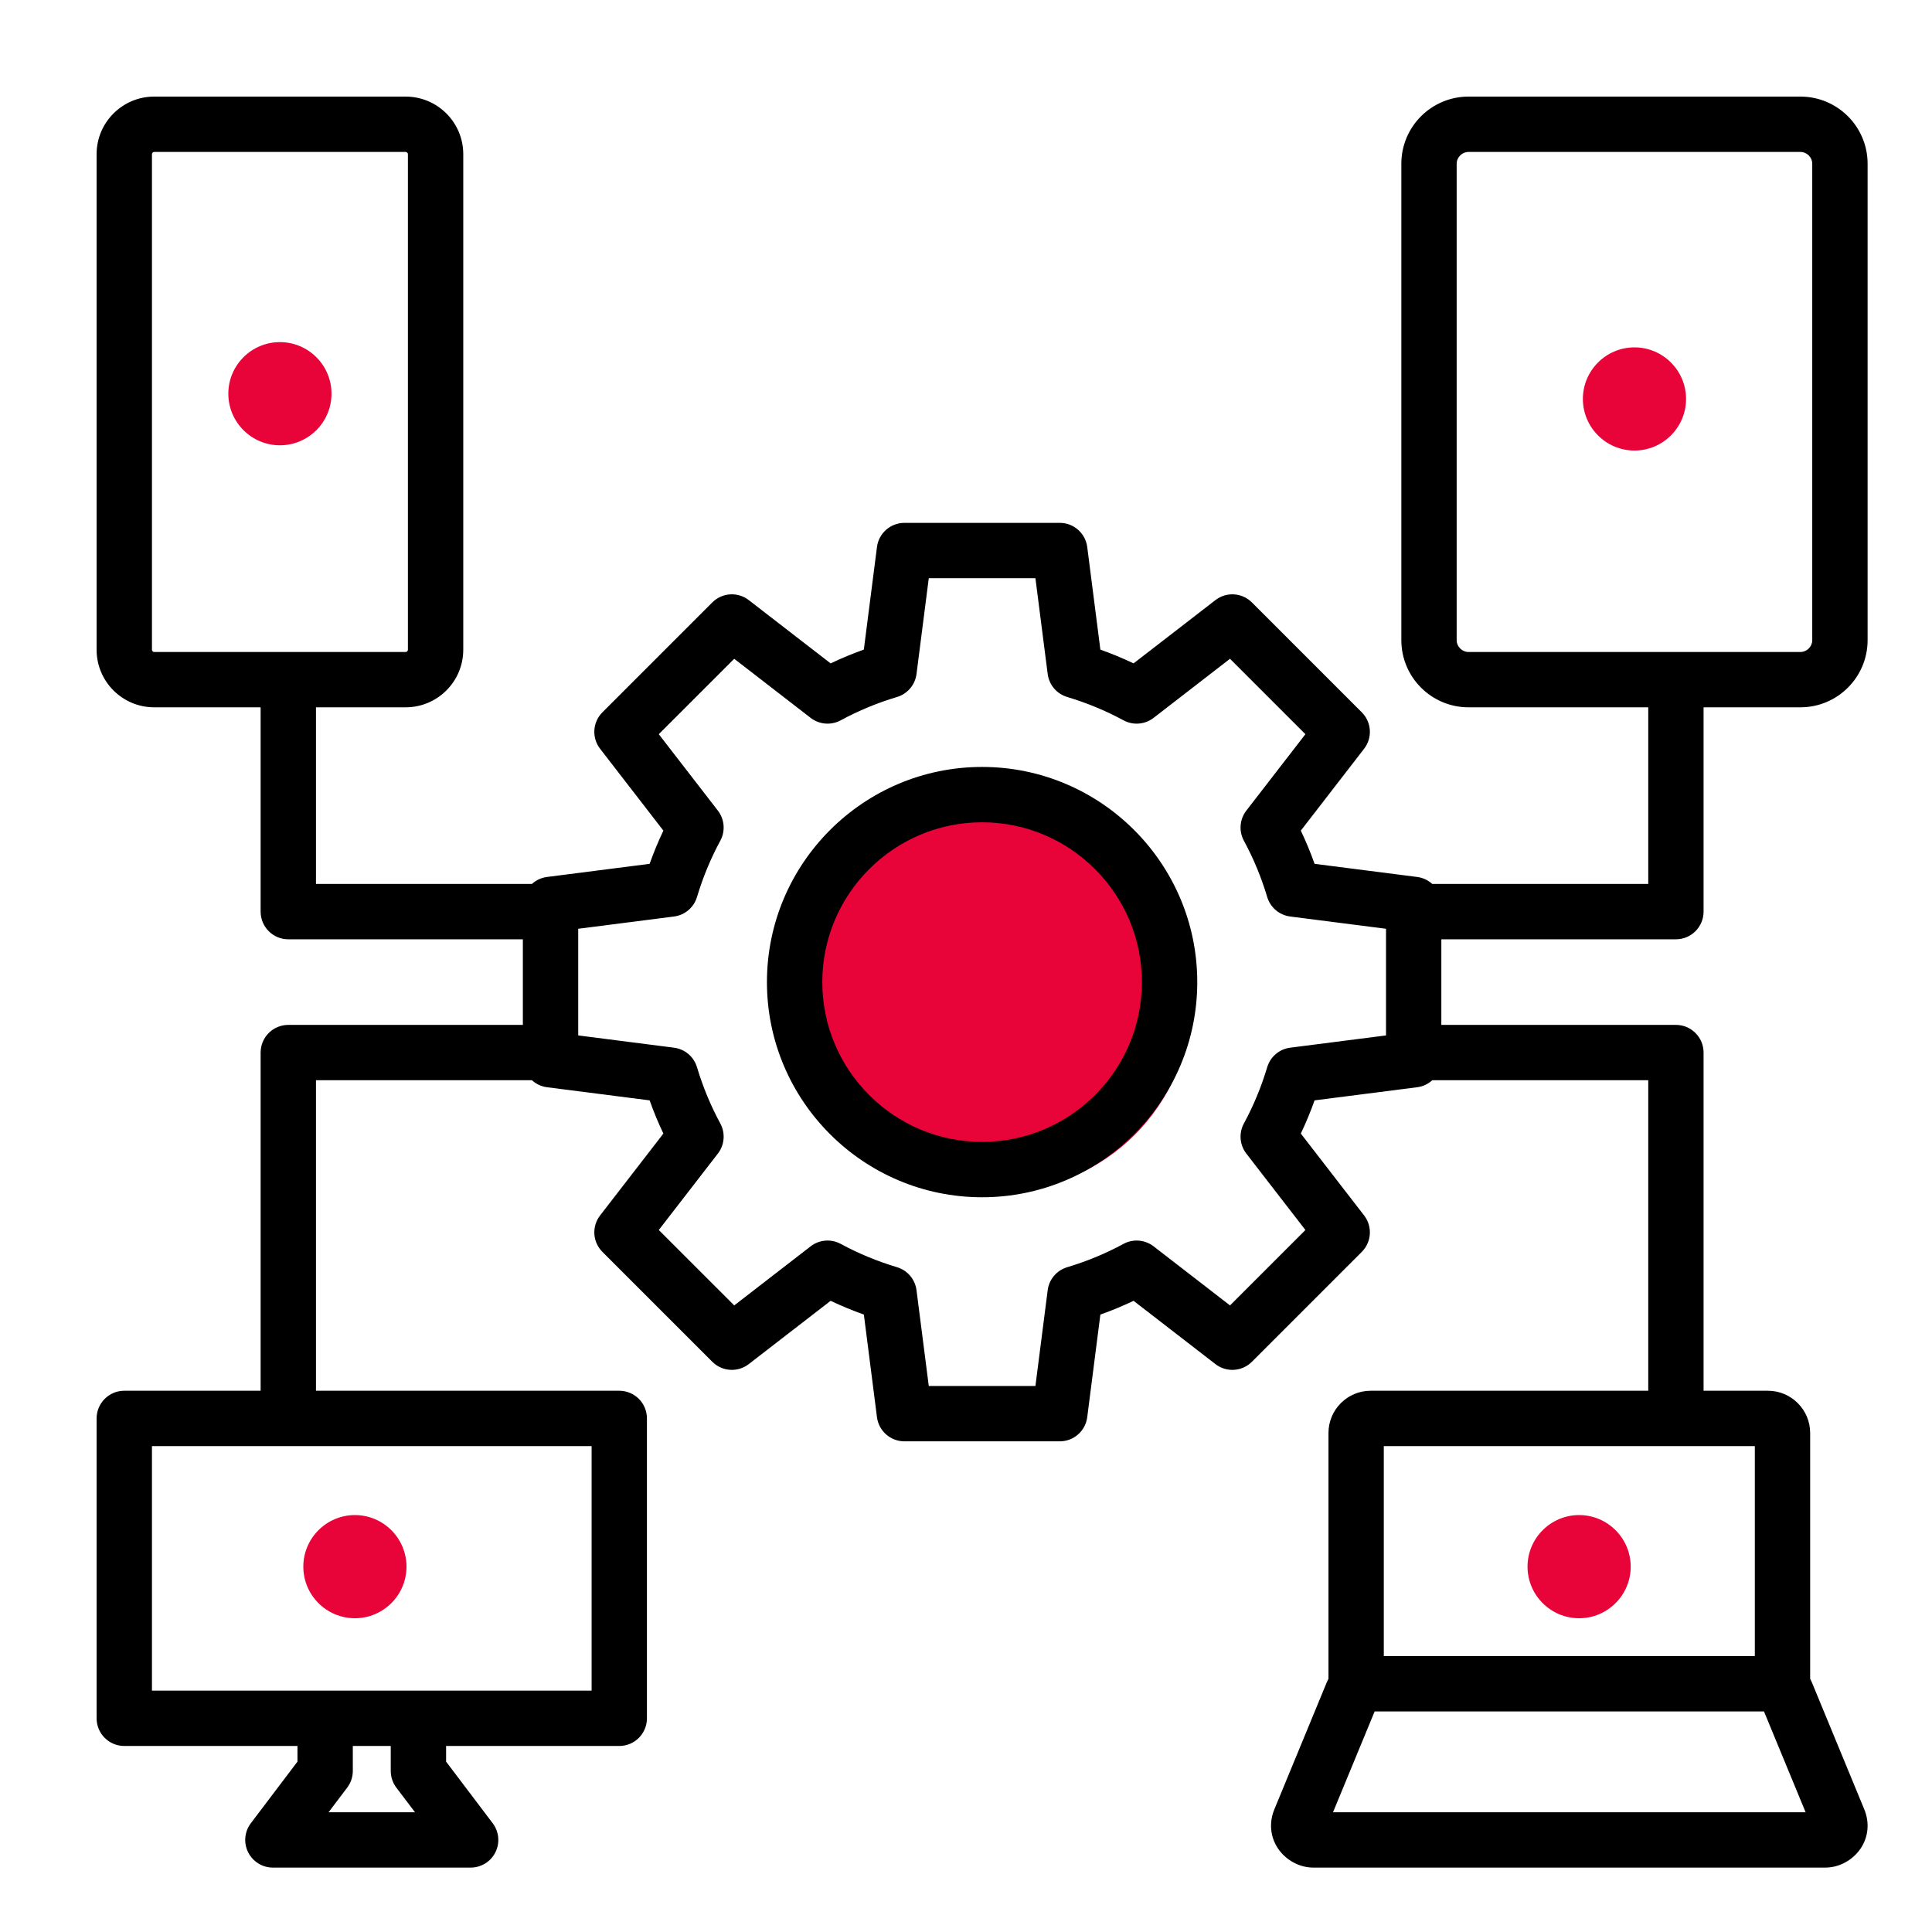 <svg width="60" height="60" viewBox="0 0 60 60" fill="none" xmlns="http://www.w3.org/2000/svg">
<g clip-path="url(#clip0_503_673)">
<circle cx="31" cy="31" r="6" fill="#E80339"/>
<path d="M30.5 23.818C26.816 23.818 23.818 26.816 23.818 30.5C23.818 34.184 26.816 37.182 30.5 37.182C34.184 37.182 37.182 34.184 37.182 30.5C37.182 26.816 34.184 23.818 30.5 23.818ZM30.5 35.463C27.763 35.463 25.537 33.236 25.537 30.5C25.537 27.764 27.764 25.537 30.5 25.537C33.236 25.537 35.463 27.764 35.463 30.5C35.463 33.236 33.237 35.463 30.5 35.463ZM55.916 3H45.604C44.455 3 43.52 3.935 43.52 5.084V19.882C43.52 21.031 44.455 21.966 45.604 21.966H51.188V27.452H44.48C44.354 27.337 44.193 27.258 44.012 27.235L40.825 26.827C40.701 26.476 40.558 26.132 40.398 25.796L42.363 23.254C42.628 22.912 42.597 22.427 42.291 22.121L38.879 18.709C38.573 18.403 38.088 18.372 37.746 18.637L35.204 20.602C34.868 20.442 34.524 20.299 34.173 20.174L33.765 16.988C33.71 16.559 33.345 16.238 32.912 16.238H28.088C27.655 16.238 27.29 16.559 27.235 16.988L26.827 20.174C26.476 20.299 26.132 20.442 25.796 20.602L23.254 18.637C22.912 18.372 22.427 18.403 22.121 18.709L18.709 22.121C18.403 22.427 18.372 22.912 18.637 23.254L20.602 25.796C20.442 26.132 20.299 26.476 20.175 26.827L16.988 27.235C16.807 27.258 16.646 27.337 16.52 27.452H9.813V21.966H12.599C13.585 21.966 14.387 21.165 14.387 20.179V4.787C14.387 3.802 13.585 3 12.599 3H4.787C3.802 3 3 3.802 3 4.787V20.179C3 21.165 3.802 21.966 4.787 21.966H8.094V28.311C8.094 28.786 8.479 29.171 8.953 29.171H16.238V31.829H8.953C8.479 31.829 8.094 32.214 8.094 32.689V43.191H3.859C3.385 43.191 3 43.576 3 44.051V53.363C3 53.838 3.385 54.223 3.859 54.223H9.238V54.709L7.79 56.622C7.593 56.882 7.56 57.231 7.706 57.523C7.851 57.815 8.149 58 8.475 58H14.616C14.943 58 15.241 57.815 15.386 57.523C15.531 57.231 15.498 56.882 15.301 56.622L13.854 54.709V54.223H19.232C19.707 54.223 20.091 53.838 20.091 53.363V44.051C20.091 43.576 19.707 43.191 19.232 43.191H9.813V33.548H16.52C16.646 33.663 16.807 33.742 16.988 33.765L20.175 34.173C20.299 34.524 20.442 34.868 20.602 35.204L18.637 37.746C18.372 38.088 18.403 38.573 18.709 38.879L22.121 42.291C22.427 42.597 22.912 42.628 23.254 42.363L25.796 40.398C26.132 40.558 26.476 40.7 26.828 40.825L27.235 44.012C27.29 44.441 27.655 44.762 28.088 44.762H32.913C33.345 44.762 33.71 44.441 33.765 44.012L34.173 40.825C34.524 40.701 34.868 40.558 35.204 40.398L37.746 42.363C38.088 42.628 38.574 42.597 38.879 42.291L42.291 38.879C42.597 38.573 42.628 38.088 42.363 37.746L40.398 35.204C40.558 34.868 40.701 34.524 40.825 34.173L44.012 33.765C44.193 33.742 44.354 33.663 44.48 33.548H51.188V43.191H42.568C41.845 43.191 41.257 43.779 41.257 44.502V52.136C41.239 52.17 41.222 52.206 41.206 52.242L39.577 56.189C39.407 56.601 39.447 57.043 39.687 57.403C39.934 57.771 40.356 58 40.788 58H56.684C57.117 58 57.539 57.771 57.786 57.403C58.026 57.043 58.066 56.601 57.896 56.189L56.267 52.242C56.251 52.206 56.234 52.17 56.216 52.135V44.502C56.216 43.779 55.628 43.191 54.905 43.191H52.906V32.689C52.906 32.214 52.521 31.829 52.047 31.829H44.762V29.171H52.047C52.521 29.171 52.906 28.786 52.906 28.311V21.966H55.916C57.065 21.966 58 21.031 58 19.882V5.084C58 3.935 57.065 3 55.916 3ZM4.719 20.179V4.787C4.719 4.752 4.752 4.719 4.787 4.719H12.599C12.635 4.719 12.668 4.752 12.668 4.787V20.179C12.668 20.215 12.635 20.248 12.599 20.248H4.787C4.752 20.248 4.719 20.215 4.719 20.179ZM12.309 55.517L12.888 56.281H10.204L10.782 55.517C10.896 55.367 10.957 55.185 10.957 54.998V54.223H12.135V54.998C12.135 55.185 12.196 55.367 12.309 55.517ZM18.373 52.504H4.719V44.91H18.373V52.504ZM41.398 56.281L42.691 53.15H54.782L56.075 56.281H41.398ZM54.498 51.431H42.975V44.91H54.498V51.431ZM43.044 32.156L40.068 32.537C39.731 32.58 39.451 32.818 39.354 33.144C39.173 33.749 38.93 34.337 38.63 34.891C38.468 35.19 38.498 35.557 38.706 35.826L40.541 38.199L38.199 40.541L35.826 38.706C35.556 38.498 35.19 38.468 34.891 38.63C34.337 38.93 33.749 39.173 33.144 39.354C32.818 39.451 32.58 39.731 32.537 40.068L32.156 43.043H28.844L28.463 40.068C28.42 39.731 28.182 39.451 27.857 39.354C27.251 39.173 26.663 38.93 26.109 38.63C25.81 38.468 25.444 38.498 25.175 38.706L22.802 40.541L20.459 38.199L22.294 35.826C22.502 35.557 22.532 35.19 22.37 34.891C22.07 34.337 21.827 33.749 21.646 33.144C21.549 32.818 21.269 32.58 20.932 32.537L17.957 32.156V28.844L20.932 28.463C21.269 28.42 21.549 28.182 21.646 27.857C21.827 27.251 22.07 26.663 22.37 26.109C22.532 25.81 22.502 25.444 22.294 25.174L20.459 22.801L22.802 20.459L25.175 22.294C25.444 22.502 25.81 22.532 26.109 22.37C26.663 22.07 27.251 21.827 27.857 21.646C28.182 21.549 28.42 21.269 28.463 20.932L28.844 17.957H32.156L32.537 20.932C32.58 21.269 32.818 21.549 33.144 21.646C33.749 21.827 34.337 22.07 34.891 22.37C35.19 22.532 35.556 22.502 35.826 22.294L38.199 20.459L40.541 22.801L38.706 25.174C38.498 25.444 38.468 25.81 38.63 26.109C38.93 26.663 39.173 27.25 39.354 27.857C39.451 28.182 39.731 28.42 40.068 28.463L43.044 28.844V32.156ZM56.281 19.882C56.281 20.08 56.114 20.248 55.916 20.248H45.604C45.406 20.248 45.238 20.08 45.238 19.882V5.084C45.238 4.886 45.406 4.719 45.604 4.719H55.916C56.114 4.719 56.281 4.886 56.281 5.084V19.882Z" fill="black"/>
<path d="M7.091 12.226C7.091 11.343 7.81 10.625 8.693 10.625C9.577 10.625 10.295 11.343 10.295 12.226C10.295 13.11 9.577 13.829 8.693 13.829C7.81 13.829 7.091 13.11 7.091 12.226Z" fill="#E80339"/>
<path d="M49.158 12.39C49.158 11.507 49.877 10.788 50.76 10.788C51.643 10.788 52.362 11.507 52.362 12.39C52.362 13.273 51.643 13.992 50.76 13.992C49.877 13.992 49.158 13.273 49.158 12.39Z" fill="#E80339"/>
<path d="M47.439 48.654C47.439 47.771 48.158 47.052 49.041 47.052C49.924 47.052 50.643 47.771 50.643 48.654C50.643 49.538 49.924 50.256 49.041 50.256C48.158 50.256 47.439 49.538 47.439 48.654Z" fill="#E80339"/>
<path d="M9.42 48.654C9.42 47.771 10.139 47.052 11.022 47.052C11.905 47.052 12.624 47.771 12.624 48.654C12.624 49.538 11.905 50.256 11.022 50.256C10.139 50.256 9.42 49.538 9.42 48.654Z" fill="#E80339"/>
</g>
<defs>
<clipPath id="clip0_503_673">
<rect width="55" height="55" fill="white" transform="translate(3 3)"/>
</clipPath>
</defs>
</svg>

